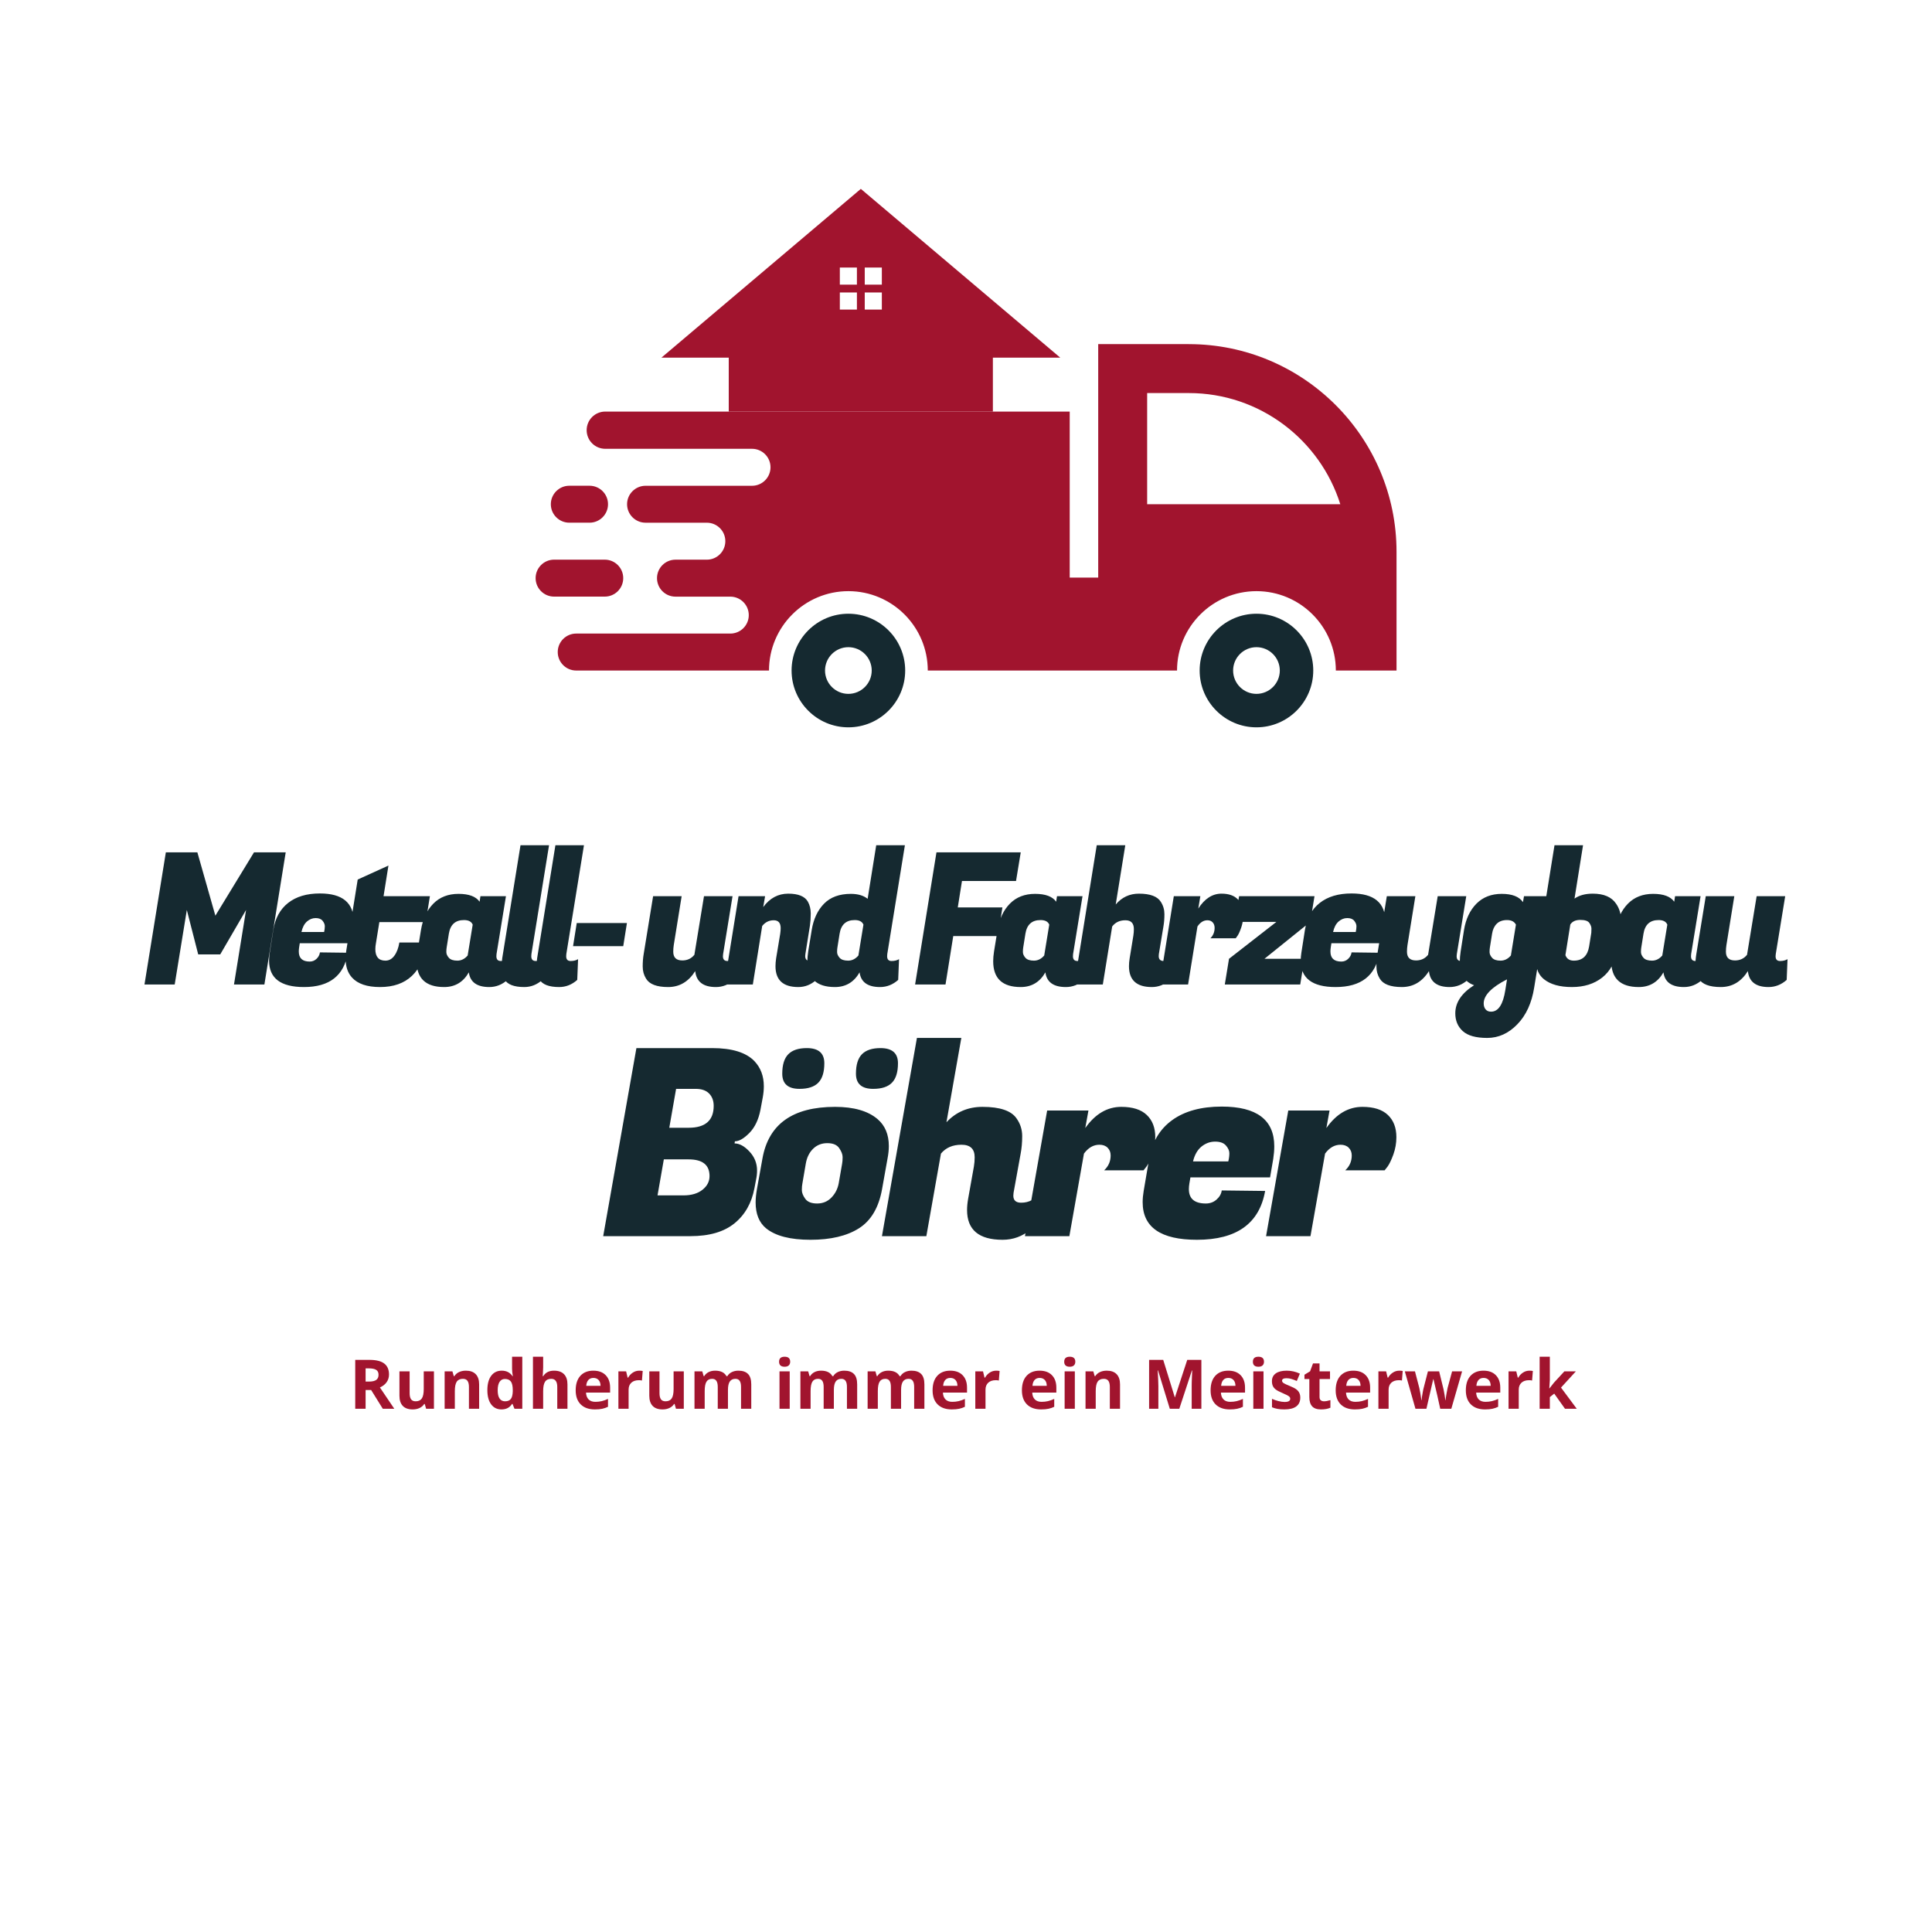 <svg xmlns="http://www.w3.org/2000/svg" width="512" height="512" viewBox="0 0 512 512" style="" data-bbox="38.287 50.056 435.425 323.456">
  <rect data-fl-background="" x="0" y="0" width="512" height="512" fill="#ffffff" />
  <g transform="matrix(0.134, 0, 0, 0.134, 141.944, 50.056)">
    <svg id="Layer_1" data-name="Layer 1" xmlns="http://www.w3.org/2000/svg" viewBox="0 0 1702.61 1064.88" width="1702.61" height="1064.88">
      <g>
        <path class="cls-1" d="m643.19 0L248.85 333.74h133.11v106.67h522.37v-106.67h133.2L643.19 0Zm-7.76 238.69h-33.78v-33.81h33.78v33.81Zm0-49.3h-33.78v-33.81h33.78v33.81Zm49.3 49.3h-33.81v-33.81h33.81v33.81Zm0-49.3h-33.81v-33.81h33.81v33.81Z" fill="rgba(161,20,46,1)" />
        <path class="cls-2" d="m1425.61 840.21c-61.94 0-112.35 50.38-112.35 112.32s50.41 112.35 112.35 112.35 112.32-50.41 112.32-112.35-50.38-112.32-112.32-112.32Zm0 158.49c-25.48 0-46.17-20.69-46.17-46.17s20.69-46.17 46.17-46.17 46.17 20.72 46.17 46.17-20.72 46.17-46.17 46.17Z" fill="#152930" />
        <path class="cls-2" d="m618.54 840.21c-61.94 0-112.32 50.38-112.32 112.32s50.38 112.35 112.32 112.35 112.35-50.41 112.35-112.35-50.41-112.32-112.35-112.32Zm0 158.49c-25.45 0-46.17-20.69-46.17-46.17s20.72-46.17 46.17-46.17 46.17 20.72 46.17 46.17-20.69 46.17-46.17 46.17Z" fill="#152930" />
      </g>
      <path class="cls-1" d="m173.28 769.81c0-20.18-16.36-36.54-36.54-36.54H36.54c-20.18 0-36.54 16.36-36.54 36.54s16.36 36.54 36.54 36.54h100.2c20.18 0 36.54-16.36 36.54-36.54Z" fill="rgba(161,20,46,1)" />
      <path class="cls-1" d="m66.63 587.09h40.02c20.17 0 36.54 16.37 36.54 36.54h0c0 20.17-16.37 36.54-36.54 36.54h-40.02c-20.17 0-36.54-16.37-36.54-36.54h0c0-20.17 16.37-36.54 36.54-36.54Z" fill="rgba(161,20,46,1)" />
      <path class="cls-1" d="m1291.9 307.02h-179.27v461.7h-56.35v-328.31H137.78c-20.4 0-36.84 16.47-36.84 36.78s16.44 36.84 36.84 36.84h290.19c20.18 0 36.56 16.38 36.56 36.56s-16.38 36.56-36.56 36.56h-210.53c-20.18 0-36.56 16.38-36.56 36.49s16.38 36.56 36.56 36.56h121.2c20.18 0 36.56 16.38 36.56 36.53s-16.38 36.56-36.56 36.56h-62c-20.18 0-36.56 16.38-36.56 36.56s16.38 36.56 36.56 36.56h108.46c20.08 0 36.46 16.38 36.46 36.56s-16.38 36.46-36.46 36.46H80.31c-20.18 0-36.56 16.38-36.56 36.56s16.38 36.56 36.56 36.56h381.25c0-86.59 70.4-156.99 156.99-156.99s157.02 70.4 157.02 156.99h492.96c0-86.59 70.5-156.99 157.08-156.99s156.99 70.4 156.99 156.99h120.02v-234.86c0-226.46-184.25-410.65-410.72-410.65Zm-82.47 316.63v-219.85h82.47c140.32 0 259.44 92.53 299.51 219.85h-381.98Z" fill="rgba(161,20,46,1)" />
    </svg>
  </g>
  <path text="Metall- und Fahrzeugbau" fill="#152930" space="preserve" text-anchor="end" offset="1" font-scale="contain" font-size="36" font-family="Fugaz One" transform="matrix(1.236, 0, 0, 1.351, 475.492, 260.903)" data-fl-textpath="" letter-spacing="-4" font-style="normal" font-weight="400" d="M-349.144-25.92L-342.384-25.92L-338.524-13.5L-330.244-25.92L-323.444-25.92L-328.014 0L-334.534 0L-331.944-14.62L-337.484-5.9L-342.204-5.9L-344.644-14.62L-347.244 0L-353.724 0L-349.144-25.92ZM-319.528 0.5L-319.528 0.5Q-327.008 0.5 -327.008-4.68L-327.008-4.68Q-327.008-5.4 -326.868-6.23L-326.868-6.23L-326.108-10.69Q-325.498-14.15 -322.928-16Q-320.348-17.86 -316.108-17.86L-316.108-17.86Q-308.868-17.86 -308.868-12.38L-308.868-12.38Q-308.868-11.59 -309.008-10.66L-309.008-10.66L-309.448-8.1L-320.428-8.1L-320.568-7.27Q-320.638-6.84 -320.638-6.48L-320.638-6.48Q-320.638-4.5 -318.298-4.5L-318.298-4.5Q-317.438-4.5 -316.828-5.04Q-316.208-5.58 -316.108-6.3L-316.108-6.3L-310.128-6.23Q-311.318 0.5 -319.528 0.5ZM-320.068-10.3L-315.208-10.3Q-315.058-10.91 -315.058-11.43Q-315.058-11.95 -315.528-12.49Q-315.998-13.03 -317.018-13.03Q-318.048-13.03 -318.898-12.35Q-319.738-11.66 -320.068-10.3L-320.068-10.3ZM-303.216 0.5L-303.216 0.5Q-307.396 0.5 -309.236-1.37L-309.236-1.37Q-310.596-2.74 -310.596-5.04L-310.596-5.04Q-310.596-5.8 -310.456-6.66L-310.456-6.66L-308.006-20.59L-301.416-23.33L-302.466-17.32L-292.526-17.32L-293.426-12.24L-303.366-12.24L-304.086-8.17Q-304.226-7.49 -304.226-6.95L-304.226-6.95Q-304.226-4.68 -302.066-4.68L-302.066-4.68Q-300.916-4.68 -300.146-5.65Q-299.366-6.62 -299.076-8.24L-299.076-8.24L-293.106-8.24Q-294.616 0.5 -303.216 0.5ZM-278.272-5.54L-278.272-5.54Q-278.272-4.61 -277.322-4.61Q-276.372-4.61 -275.722-4.97L-275.722-4.97L-275.902-0.9Q-277.632 0.5 -279.792 0.5L-279.792 0.5Q-283.752 0.5 -284.182-2.38L-284.182-2.38Q-285.982 0.5 -289.472 0.5L-289.472 0.5Q-295.372 0.5 -295.372-4.57L-295.372-4.57Q-295.372-5.44 -295.192-6.48L-295.192-6.48L-294.442-10.69Q-293.862-13.93 -291.792-15.86Q-289.722-17.78 -286.392-17.78Q-283.062-17.78 -281.872-16.24L-281.872-16.24L-281.692-17.32L-276.222-17.32L-278.242-5.98Q-278.272-5.76 -278.272-5.54ZM-288.462-9.97L-288.932-7.27Q-289.002-6.95 -289.002-6.37Q-289.002-5.8 -288.462-5.24Q-287.922-4.68 -286.642-4.68Q-285.372-4.68 -284.432-5.69L-284.432-5.69L-283.352-11.74Q-283.752-12.64 -285.222-12.64L-285.222-12.64Q-287.992-12.64 -288.462-9.97L-288.462-9.97ZM-270.79-5.54L-270.79-5.54Q-270.79-4.61 -269.84-4.61Q-268.88-4.61 -268.24-4.97L-268.24-4.97L-268.42-0.9Q-270.14 0.5 -272.3 0.5L-272.3 0.5Q-275.58 0.5 -276.55-1.01L-276.55-1.01Q-277.16-1.98 -277.16-3.13Q-277.16-4.28 -277.02-5.15L-277.02-5.15L-273.1-27.32L-266.98-27.32L-270.76-5.98Q-270.79-5.76 -270.79-5.54ZM-263.306-5.54L-263.306-5.54Q-263.306-4.61 -262.356-4.61Q-261.396-4.61 -260.756-4.97L-260.756-4.97L-260.936-0.9Q-262.656 0.5 -264.816 0.5L-264.816 0.5Q-268.096 0.5 -269.066-1.01L-269.066-1.01Q-269.676-1.98 -269.676-3.13Q-269.676-4.28 -269.536-5.15L-269.536-5.15L-265.616-27.32L-259.496-27.32L-263.276-5.98Q-263.306-5.76 -263.306-5.54ZM-250.282-12.06L-251.072-7.52L-261.832-7.52L-261.042-12.06L-250.282-12.06ZM-229.7-5.54L-229.7-5.54Q-229.7-4.61 -228.74-4.61Q-227.79-4.61 -227.14-4.97L-227.14-4.97L-227.32-0.9Q-229.05 0.5 -231.21 0.5L-231.21 0.5Q-235.28 0.5 -235.64-2.63L-235.64-2.63Q-237.8 0.5 -241.45 0.5Q-245.1 0.5 -246.18-1.15L-246.18-1.15Q-246.9-2.2 -246.9-3.53Q-246.9-4.86 -246.69-5.98L-246.69-5.98L-244.67-17.32L-238.55-17.32L-240.24-7.74Q-240.35-7.09 -240.35-6.44L-240.35-6.44Q-240.35-4.72 -238.41-4.72L-238.41-4.72Q-236.79-4.72 -235.82-5.83L-235.82-5.83L-233.76-17.32L-227.64-17.32L-229.66-5.98Q-229.7-5.76 -229.7-5.54ZM-217.32-11.05L-217.32-11.05Q-217.32-12.6 -218.81-12.6Q-220.3-12.6 -221.28-11.48L-221.28-11.48L-223.29 0L-229.41 0L-226.35-17.32L-220.66-17.32L-221.06-15.19Q-218.94-17.82 -215.7-17.82Q-212.46-17.82 -211.48-16.24L-211.48-16.24Q-210.87-15.23 -210.87-13.93Q-210.87-12.64 -211.05-11.52L-211.05-11.52L-212.02-5.98Q-212.06-5.76 -212.06-5.58L-212.06-5.58Q-212.06-4.61 -210.98-4.61L-210.98-4.61Q-210.15-4.61 -209.5-4.97L-209.5-4.97L-209.68-0.9Q-211.38 0.5 -213.54 0.5L-213.54 0.5Q-218.43 0.5 -218.43-3.6L-218.43-3.6Q-218.43-4.32 -218.29-5.15L-218.29-5.15L-217.42-9.94Q-217.32-10.58 -217.32-11.05ZM-194.492-5.54L-194.492-5.54Q-194.492-4.61 -193.542-4.61Q-192.592-4.61 -191.942-4.97L-191.942-4.97L-192.122-0.9Q-193.852 0.5 -196.012 0.5L-196.012 0.5Q-199.972 0.5 -200.402-2.38L-200.402-2.38Q-202.202 0.5 -205.692 0.5L-205.692 0.5Q-211.592 0.5 -211.592-4.57L-211.592-4.57Q-211.592-5.44 -211.412-6.48L-211.412-6.48L-210.662-10.69Q-210.082-13.93 -208.012-15.86Q-205.942-17.78 -202.272-17.78L-202.272-17.78Q-200.002-17.78 -198.672-16.81L-198.672-16.81L-196.832-27.32L-190.682-27.32L-194.462-5.98Q-194.492-5.76 -194.492-5.54ZM-204.682-9.97L-205.152-7.27Q-205.222-6.95 -205.222-6.37Q-205.222-5.8 -204.682-5.24Q-204.142-4.68 -202.862-4.68Q-201.592-4.68 -200.652-5.69L-200.652-5.69L-199.572-11.74Q-199.972-12.64 -201.442-12.64L-201.442-12.64Q-204.212-12.64 -204.682-9.97L-204.682-9.97ZM-169.776-15.12L-170.746-9.5L-180.316-9.5L-181.976 0L-188.496 0L-183.916-25.92L-165.846-25.92L-166.856-20.3L-178.446-20.3L-179.346-15.12L-169.776-15.12ZM-154.652-5.54L-154.652-5.54Q-154.652-4.61 -153.702-4.61Q-152.752-4.61 -152.102-4.97L-152.102-4.97L-152.282-0.9Q-154.012 0.5 -156.172 0.5L-156.172 0.5Q-160.132 0.5 -160.562-2.38L-160.562-2.38Q-162.362 0.5 -165.852 0.5L-165.852 0.5Q-171.752 0.5 -171.752-4.57L-171.752-4.57Q-171.752-5.44 -171.572-6.48L-171.572-6.48L-170.822-10.69Q-170.242-13.93 -168.172-15.86Q-166.102-17.78 -162.772-17.78Q-159.442-17.78 -158.252-16.24L-158.252-16.24L-158.072-17.32L-152.602-17.32L-154.622-5.98Q-154.652-5.76 -154.652-5.54ZM-164.842-9.97L-165.312-7.27Q-165.382-6.95 -165.382-6.37Q-165.382-5.8 -164.842-5.24Q-164.302-4.68 -163.022-4.68Q-161.752-4.68 -160.812-5.69L-160.812-5.69L-159.732-11.74Q-160.132-12.64 -161.602-12.64L-161.602-12.64Q-164.372-12.64 -164.842-9.97L-164.842-9.97ZM-135.18-4.61L-135.18-4.61Q-134.36-4.61 -133.71-4.97L-133.71-4.97L-133.89-0.9Q-135.58 0.5 -137.74 0.5L-137.74 0.5Q-142.64 0.5 -142.64-3.6L-142.64-3.6Q-142.64-4.32 -142.49-5.15L-142.49-5.15L-141.7-9.58Q-141.59-10.22 -141.59-10.87L-141.59-10.87Q-141.59-12.6 -143.41-12.6Q-145.23-12.6 -146.24-11.38L-146.24-11.38L-148.25 0L-154.37 0L-149.55-27.32L-143.43-27.32L-145.48-15.7Q-143.5-17.82 -140.51-17.82L-140.51-17.82Q-136.88-17.82 -135.8-16.2L-135.8-16.2Q-135.04-15.12 -135.04-13.79Q-135.04-12.46 -135.26-11.34L-135.26-11.34L-136.23-5.98Q-136.26-5.76 -136.26-5.58L-136.26-5.58Q-136.26-4.61 -135.18-4.61ZM-118.126-13.64L-118.126-13.64Q-118.126-12.42 -118.536-11.27Q-118.956-10.12 -119.346-9.58L-119.346-9.58L-119.746-9.07L-125.176-9.07Q-124.276-9.9 -124.276-11.12L-124.276-11.12Q-124.276-11.77 -124.696-12.19Q-125.106-12.6 -125.826-12.6L-125.826-12.6Q-127.056-12.6 -127.956-11.38L-127.956-11.38L-129.966 0L-136.086 0L-133.026-17.32L-127.336-17.32L-127.776-14.9Q-125.716-17.82 -122.806-17.82L-122.806-17.82Q-120.466-17.82 -119.296-16.7Q-118.126-15.59 -118.126-13.64ZM-105.022-5.04L-105.922 0L-122.092 0L-121.192-5.04L-111.032-12.28L-119.932-12.28L-119.032-17.32L-102.862-17.32L-103.762-12.28L-113.592-5.04L-105.022-5.04ZM-98.336 0.5L-98.336 0.5Q-105.816 0.5 -105.816-4.68L-105.816-4.68Q-105.816-5.4 -105.676-6.23L-105.676-6.23L-104.916-10.69Q-104.306-14.15 -101.736-16Q-99.156-17.86 -94.916-17.86L-94.916-17.86Q-87.676-17.86 -87.676-12.38L-87.676-12.38Q-87.676-11.59 -87.816-10.66L-87.816-10.66L-88.256-8.1L-99.236-8.1L-99.376-7.27Q-99.446-6.84 -99.446-6.48L-99.446-6.48Q-99.446-4.5 -97.106-4.5L-97.106-4.5Q-96.246-4.5 -95.636-5.04Q-95.016-5.58 -94.916-6.3L-94.916-6.3L-88.936-6.23Q-90.126 0.5 -98.336 0.5ZM-98.876-10.3L-94.016-10.3Q-93.866-10.91 -93.866-11.43Q-93.866-11.95 -94.336-12.49Q-94.806-13.03 -95.826-13.03Q-96.856-13.03 -97.706-12.35Q-98.546-11.66 -98.876-10.3L-98.876-10.3ZM-72.384-5.54L-72.384-5.54Q-72.384-4.61 -71.424-4.61Q-70.474-4.61 -69.824-4.97L-69.824-4.97L-70.004-0.9Q-71.734 0.5 -73.894 0.5L-73.894 0.5Q-77.964 0.5 -78.324-2.63L-78.324-2.63Q-80.484 0.5 -84.134 0.5Q-87.784 0.5 -88.864-1.15L-88.864-1.15Q-89.584-2.2 -89.584-3.53Q-89.584-4.86 -89.374-5.98L-89.374-5.98L-87.354-17.32L-81.234-17.32L-82.924-7.74Q-83.034-7.09 -83.034-6.44L-83.034-6.44Q-83.034-4.72 -81.094-4.72L-81.094-4.72Q-79.474-4.72 -78.504-5.83L-78.504-5.83L-76.444-17.32L-70.324-17.32L-72.344-5.98Q-72.384-5.76 -72.384-5.54ZM-55.754 0.58Q-56.544 5.15 -59.374 7.81Q-62.194 10.48 -65.834 10.48Q-69.464 10.48 -71.074 9.14Q-72.674 7.81-72.674 5.65L-72.674 5.65Q-72.674 2.48 -68.644 0.14L-68.644 0.14Q-71.704-0.83 -71.704-4.5L-71.704-4.5Q-71.704-5.4 -71.524-6.48L-71.524-6.48L-70.804-10.69Q-70.224-13.93 -68.134-15.86Q-66.044-17.78 -62.714-17.78Q-59.384-17.78 -58.164-16.16L-58.164-16.16L-57.944-17.32L-52.584-17.32L-55.754 0.58ZM-64.784-9.97L-65.254-7.27Q-65.324-6.95 -65.324-6.37Q-65.324-5.8 -64.784-5.24Q-64.244-4.68 -62.974-4.68Q-61.694-4.68 -60.754-5.69L-60.754-5.69L-59.674-11.74Q-60.184-12.64 -61.584-12.64Q-62.984-12.64 -63.784-11.92Q-64.574-11.2 -64.784-9.97L-64.784-9.97ZM-65.004 5.33L-65.004 5.33Q-62.664 5.33 -61.944 1.08L-61.944 1.08L-61.584-1.01Q-66.584 1.33 -66.584 3.71L-66.584 3.71Q-66.584 4.43 -66.174 4.88Q-65.764 5.33 -65.004 5.33ZM-43.192-17.82L-43.192-17.82Q-39.632-17.82 -38.192-15.84L-38.192-15.84Q-37.112-14.44 -37.112-12.42L-37.112-12.42Q-37.112-11.59 -37.292-10.69L-37.292-10.69L-38.012-6.66Q-38.622-3.2 -41.192-1.35Q-43.772 0.5 -47.672 0.5Q-51.582 0.5 -53.672-1.04L-53.672-1.04Q-55.322-2.27 -55.322-4.46L-55.322-4.46Q-55.322-5.04 -55.212-5.65L-55.212-5.65L-51.402-27.32L-45.282-27.32L-47.112-16.85Q-45.602-17.82 -43.192-17.82ZM-43.982-7.45L-43.512-10.15Q-43.482-10.44 -43.482-10.96Q-43.482-11.48 -43.932-12.08Q-44.382-12.67 -45.872-12.67Q-47.372-12.67 -48.012-11.77L-48.012-11.77L-49.062-5.76Q-48.632-4.68 -47.262-4.68L-47.262-4.68Q-44.492-4.68 -43.982-7.45L-43.982-7.45ZM-22.132-5.54L-22.132-5.54Q-22.132-4.61 -21.182-4.61Q-20.232-4.61 -19.582-4.97L-19.582-4.97L-19.762-0.9Q-21.492 0.5 -23.652 0.5L-23.652 0.5Q-27.612 0.5 -28.042-2.38L-28.042-2.38Q-29.842 0.5 -33.332 0.5L-33.332 0.5Q-39.232 0.5 -39.232-4.57L-39.232-4.57Q-39.232-5.44 -39.052-6.48L-39.052-6.48L-38.302-10.69Q-37.722-13.93 -35.652-15.86Q-33.582-17.78 -30.252-17.78Q-26.922-17.78 -25.732-16.24L-25.732-16.24L-25.552-17.32L-20.082-17.32L-22.102-5.98Q-22.132-5.76 -22.132-5.54ZM-32.322-9.97L-32.792-7.27Q-32.862-6.95 -32.862-6.37Q-32.862-5.8 -32.322-5.24Q-31.782-4.68 -30.502-4.68Q-29.232-4.68 -28.292-5.69L-28.292-5.69L-27.212-11.74Q-27.612-12.64 -29.082-12.64L-29.082-12.64Q-31.852-12.64 -32.322-9.97L-32.322-9.97ZM-4-5.54L-4-5.54Q-4-4.61 -3.04-4.61Q-2.09-4.61 -1.44-4.97L-1.44-4.97L-1.62-0.9Q-3.35 0.5 -5.51 0.5L-5.51 0.5Q-9.58 0.5 -9.94-2.63L-9.94-2.63Q-12.1 0.5 -15.75 0.5Q-19.4 0.5 -20.48-1.15L-20.48-1.15Q-21.2-2.2 -21.2-3.53Q-21.2-4.86 -20.99-5.98L-20.99-5.98L-18.97-17.32L-12.85-17.32L-14.54-7.74Q-14.65-7.09 -14.65-6.44L-14.65-6.44Q-14.65-4.72 -12.71-4.72L-12.71-4.72Q-11.09-4.72 -10.12-5.83L-10.12-5.83L-8.06-17.32L-1.94-17.32L-3.96-5.98Q-4-5.76 -4-5.54Z" />
  <path text="Böhrer" fill="#152930" space="preserve" text-anchor="start" offset="0" font-scale="contain" font-size="56" font-family="Fugaz One" transform="matrix(1.236, 0, 0, 1.236, 158.544, 327.592)" data-fl-textpath="" font-weight="400" font-style="normal" letter-spacing="-4" d="M 8.18-40.32L 24.42-40.32Q 30.8-40.32  33.49-37.52L 33.49-37.52Q 35.5-35.39  35.5-32.14L 35.5-32.14Q 35.5-31.02  35.28-29.79L 35.28-29.79L 34.78-27.1Q 34.16-23.91  32.4-22.12Q 30.63-20.33  29.29-20.33L 29.29-20.33L 29.23-19.88Q 30.8-19.88  32.42-18.14Q 34.05-16.41  34.05-14.06L 34.05-14.06Q 34.05-13.1  33.82-12.04L 33.82-12.04L 33.49-10.3Q 32.59-5.49  29.2-2.74Q 25.82 0  19.77 0L 19.77 0L 1.06 0L 8.18-40.32ZM 19.38-16.46L 19.38-16.46L 14.06-16.46L 12.71-8.74L 18.03-8.74Q 18.14-8.74  18.26-8.74L 18.26-8.74Q 20.83-8.74  22.34-9.94Q 23.86-11.14  23.86-12.88L 23.86-12.88Q 23.86-16.46  19.38-16.46ZM 20.89-31.58L 20.89-31.58L 16.69-31.58L 15.23-23.24L 19.38-23.24Q 24.75-23.24  24.75-27.94L 24.75-27.94Q 24.75-29.57  23.77-30.58Q 22.79-31.58  20.89-31.58ZM 50.772-27.72L 50.772-27.72Q 56.812-27.72  59.892-25.09L 59.892-25.09Q 62.302-23.02  62.302-19.32L 62.302-19.32Q 62.302-18.09  62.022-16.63L 62.022-16.63L 60.852-10.08Q 59.782-4.14  55.892-1.68Q 52.002 0.78  45.502 0.78Q 39.012 0.78  35.982-1.68L 35.982-1.68Q 33.742-3.53  33.742-7.22L 33.742-7.22Q 33.742-8.51  34.022-10.08L 34.022-10.08L 35.202-16.63Q 37.162-27.72  50.772-27.72ZM 51.552-11.31L 52.282-15.51Q 52.392-16.07  52.392-16.94Q 52.392-17.81  51.662-18.87Q 50.932-19.94  49.112-19.94Q 47.292-19.94  46.062-18.73Q 44.832-17.53  44.492-15.51L 44.492-15.51L 43.772-11.31Q 43.652-10.75  43.652-9.88Q 43.652-9.02  44.382-8.01Q 45.112-7  46.932-7Q 48.752-7  49.982-8.26Q 51.212-9.52  51.552-11.31L 51.552-11.31ZM 39.452-34.83L 39.452-34.83Q 39.452-37.69  40.742-39Q 42.032-40.32  44.722-40.32L 44.722-40.32Q 48.472-40.32  48.472-37.07L 48.472-37.07Q 48.472-34.22  47.182-32.9Q 45.892-31.58  43.152-31.58L 43.152-31.58Q 39.452-31.58  39.452-34.83ZM 55.252-34.83L 55.252-34.83Q 55.252-37.69  56.532-39Q 57.822-40.32  60.512-40.32L 60.512-40.32Q 64.262-40.32  64.262-37.07L 64.262-37.07Q 64.262-34.22  62.972-32.9Q 61.692-31.58  58.942-31.58L 58.942-31.58Q 55.252-31.58  55.252-34.83ZM 90.676-7.17L 90.676-7.17Q 91.956-7.17  92.966-7.73L 92.966-7.73L 92.686-1.4Q 90.056 0.78  86.696 0.78L 86.696 0.78Q 79.076 0.78  79.076-5.6L 79.076-5.6Q 79.076-6.72  79.306-8.01L 79.306-8.01L 80.536-14.9Q 80.706-15.9  80.706-16.91L 80.706-16.91Q 80.706-19.6  77.876-19.6Q 75.046-19.6  73.476-17.7L 73.476-17.7L 70.346 0L 60.826 0L 68.326-42.5L 77.846-42.5L 74.656-24.42Q 77.736-27.72  82.386-27.72L 82.386-27.72Q 88.036-27.72  89.716-25.2L 89.716-25.2Q 90.896-23.52  90.896-21.45Q 90.896-19.38  90.556-17.64L 90.556-17.64L 89.046-9.3Q 88.996-8.96  88.996-8.68L 88.996-8.68Q 88.996-7.17  90.676-7.17ZM 119.43-21.22L 119.43-21.22Q 119.43-19.32  118.79-17.53Q 118.14-15.74  117.53-14.9L 117.53-14.9L 116.91-14.11L 108.46-14.11Q 109.86-15.4  109.86-17.3L 109.86-17.3Q 109.86-18.31  109.21-18.96Q 108.57-19.6  107.45-19.6L 107.45-19.6Q 105.54-19.6  104.14-17.7L 104.14-17.7L 101.01 0L 91.49 0L 96.25-26.94L 105.1-26.94L 104.42-23.18Q 107.62-27.72  112.15-27.72L 112.15-27.72Q 115.79-27.72  117.61-25.98Q 119.43-24.25  119.43-21.22ZM 128.364 0.78L 128.364 0.78Q 116.724 0.78  116.724-7.28L 116.724-7.28Q 116.724-8.4  116.944-9.69L 116.944-9.69L 118.124-16.63Q 119.074-22.01  123.074-24.89Q 127.084-27.78  133.684-27.78L 133.684-27.78Q 144.944-27.78  144.944-19.26L 144.944-19.26Q 144.944-18.03  144.724-16.58L 144.724-16.58L 144.044-12.6L 126.964-12.6L 126.744-11.31Q 126.634-10.64  126.634-10.08L 126.634-10.08Q 126.634-7  130.274-7L 130.274-7Q 131.614-7  132.564-7.84Q 133.524-8.68  133.684-9.8L 133.684-9.8L 142.984-9.69Q 141.134 0.78  128.364 0.78ZM 127.524-16.02L 135.084-16.02Q 135.314-16.97  135.314-17.78Q 135.314-18.59  134.584-19.43Q 133.854-20.27  132.264-20.27Q 130.664-20.27  129.344-19.21Q 128.034-18.14  127.524-16.02L 127.524-16.02ZM 171.126-21.22L 171.126-21.22Q 171.126-19.32  170.486-17.53Q 169.836-15.74  169.226-14.9L 169.226-14.9L 168.606-14.11L 160.156-14.11Q 161.556-15.4  161.556-17.3L 161.556-17.3Q 161.556-18.31  160.906-18.96Q 160.266-19.6  159.146-19.6L 159.146-19.6Q 157.236-19.6  155.836-17.7L 155.836-17.7L 152.706 0L 143.186 0L 147.946-26.94L 156.796-26.94L 156.116-23.18Q 159.316-27.72  163.846-27.72L 163.846-27.72Q 167.486-27.72  169.306-25.98Q 171.126-24.25  171.126-21.22Z" />
  <path text="Rundherum immer ein Meisterwerk" fill="#a1142e" space="preserve" text-anchor="middle" offset="0.5" font-scale="contain" font-size="48" font-family="Open Sans" transform="matrix(0.378, 0, 0, 0.378, 255.184, 373.334)" data-fl-textpath="" font-weight="700" font-style="normal" d="M-418.768-28.31L-418.768-19.05L-416.428-19.05Q-412.978-19.05 -411.338-20.2Q-409.698-21.35 -409.698-23.81L-409.698-23.81Q-409.698-26.25 -411.378-27.28Q-413.048-28.31 -416.568-28.31L-416.568-28.31L-418.768-28.31ZM-414.898-13.15L-418.768-13.15L-418.768 0L-426.038 0L-426.038-34.27L-416.048-34.27Q-409.068-34.27 -405.718-31.72Q-402.368-29.18 -402.368-24L-402.368-24Q-402.368-20.98 -404.028-18.62Q-405.688-16.27 -408.738-14.93L-408.738-14.93Q-401.008-3.38 -398.658 0L-398.658 0L-406.718 0L-414.898-13.15ZM-370.86 0L-376.35 0L-377.31-3.35L-377.68-3.35Q-378.83-1.52 -380.94-0.53Q-383.05 0.47 -385.75 0.47L-385.75 0.47Q-390.36 0.47 -392.71-2Q-395.05-4.48 -395.05-9.12L-395.05-9.12L-395.05-26.2L-387.9-26.2L-387.9-10.9Q-387.9-8.06 -386.89-6.64Q-385.89-5.23 -383.68-5.23L-383.68-5.23Q-380.68-5.23 -379.35-7.23Q-378.01-9.23 -378.01-13.88L-378.01-13.88L-378.01-26.2L-370.86-26.2L-370.86 0ZM-339.173-17.09L-339.173 0L-346.323 0L-346.323-15.3Q-346.323-18.14 -347.333-19.56Q-348.343-20.98 -350.543-20.98L-350.543-20.98Q-353.543-20.98 -354.883-18.97Q-356.213-16.97 -356.213-12.33L-356.213-12.33L-356.213 0L-363.363 0L-363.363-26.2L-357.903-26.2L-356.943-22.85L-356.543-22.85Q-355.343-24.75 -353.253-25.72Q-351.153-26.7 -348.483-26.7L-348.483-26.7Q-343.913-26.7 -341.543-24.22Q-339.173-21.75 -339.173-17.09L-339.173-17.09ZM-323.516 0.47L-323.516 0.47Q-328.136 0.47 -330.776-3.12Q-333.406-6.7 -333.406-13.05L-333.406-13.05Q-333.406-19.5 -330.726-23.1Q-328.046-26.7 -323.336-26.7L-323.336-26.7Q-318.386-26.7 -315.786-22.85L-315.786-22.85L-315.546-22.85Q-316.086-25.78 -316.086-28.08L-316.086-28.08L-316.086-36.47L-308.916-36.47L-308.916 0L-314.406 0L-315.786-3.4L-316.086-3.4Q-318.526 0.47 -323.516 0.47ZM-321.016-5.23L-321.016-5.23Q-318.266-5.23 -316.996-6.82Q-315.716-8.41 -315.596-12.23L-315.596-12.23L-315.596-13.01Q-315.596-17.23 -316.896-19.05Q-318.196-20.88 -321.126-20.88L-321.126-20.88Q-323.516-20.88 -324.846-18.86Q-326.166-16.83 -326.166-12.96L-326.166-12.96Q-326.166-9.09 -324.836-7.16Q-323.496-5.23 -321.016-5.23ZM-277.251-17.09L-277.251 0L-284.401 0L-284.401-15.3Q-284.401-20.98 -288.621-20.98L-288.621-20.98Q-291.621-20.98 -292.961-18.94Q-294.291-16.9 -294.291-12.33L-294.291-12.33L-294.291 0L-301.441 0L-301.441-36.47L-294.291-36.47L-294.291-29.04Q-294.291-28.17 -294.461-24.96L-294.461-24.96L-294.621-22.85L-294.241-22.85Q-291.851-26.7 -286.651-26.7L-286.651-26.7Q-282.031-26.7 -279.641-24.21Q-277.251-21.73 -277.251-17.09L-277.251-17.09ZM-259.045-21.61L-259.045-21.61Q-261.315-21.61 -262.605-20.17Q-263.895-18.73 -264.085-16.08L-264.085-16.08L-254.055-16.08Q-254.095-18.73 -255.435-20.17Q-256.765-21.61 -259.045-21.61ZM-258.035 0.47L-258.035 0.47Q-264.365 0.47 -267.925-3.02Q-271.485-6.52 -271.485-12.91L-271.485-12.91Q-271.485-19.5 -268.195-23.1Q-264.905-26.7 -259.095-26.7L-259.095-26.7Q-253.535-26.7 -250.445-23.53Q-247.345-20.37 -247.345-14.79L-247.345-14.79L-247.345-11.32L-264.245-11.32Q-264.125-8.27 -262.445-6.56Q-260.755-4.85 -257.705-4.85L-257.705-4.85Q-255.345-4.85 -253.235-5.34Q-251.125-5.84 -248.825-6.91L-248.825-6.91L-248.825-1.38Q-250.695-0.45 -252.835 0.01Q-254.965 0.47 -258.035 0.47ZM-226.905-26.7L-226.905-26.7Q-225.455-26.7 -224.495-26.48L-224.495-26.48L-225.035-19.78Q-225.905-20.02 -227.145-20.02L-227.145-20.02Q-230.565-20.02 -232.475-18.26Q-234.385-16.5 -234.385-13.34L-234.385-13.34L-234.385 0L-241.535 0L-241.535-26.2L-236.125-26.2L-235.065-21.8L-234.715-21.8Q-233.495-24 -231.425-25.35Q-229.345-26.7 -226.905-26.7ZM-195.688 0L-201.178 0L-202.138-3.35L-202.508-3.35Q-203.658-1.52 -205.768-0.53Q-207.878 0.47 -210.578 0.47L-210.578 0.47Q-215.188 0.47 -217.538-2Q-219.878-4.48 -219.878-9.12L-219.878-9.12L-219.878-26.2L-212.728-26.2L-212.728-10.9Q-212.728-8.06 -211.718-6.64Q-210.718-5.23 -208.508-5.23L-208.508-5.23Q-205.508-5.23 -204.178-7.23Q-202.838-9.23 -202.838-13.88L-202.838-13.88L-202.838-26.2L-195.688-26.2L-195.688 0ZM-164.731-13.15L-164.731 0L-171.881 0L-171.881-15.3Q-171.881-18.14 -172.831-19.56Q-173.781-20.98 -175.811-20.98L-175.811-20.98Q-178.561-20.98 -179.801-18.96Q-181.041-16.95 -181.041-12.33L-181.041-12.33L-181.041 0L-188.191 0L-188.191-26.2L-182.731-26.2L-181.771-22.85L-181.371-22.85Q-180.311-24.66 -178.321-25.68Q-176.331-26.7 -173.751-26.7L-173.751-26.7Q-167.871-26.7 -165.781-22.85L-165.781-22.85L-165.151-22.85Q-164.101-24.68 -162.051-25.69Q-159.991-26.7 -157.421-26.7L-157.421-26.7Q-152.961-26.7 -150.681-24.41Q-148.391-22.13 -148.391-17.09L-148.391-17.09L-148.391 0L-155.561 0L-155.561-15.3Q-155.561-18.14 -156.511-19.56Q-157.461-20.98 -159.501-20.98L-159.501-20.98Q-162.131-20.98 -163.431-19.1Q-164.731-17.23 -164.731-13.15L-164.731-13.15ZM-128.89-32.98L-128.89-32.98Q-128.89-36.47 -125-36.47L-125-36.47Q-121.11-36.47 -121.11-32.98L-121.11-32.98Q-121.11-31.31 -122.09-30.39Q-123.06-29.46 -125-29.46L-125-29.46Q-128.89-29.46 -128.89-32.98ZM-121.44-26.2L-121.44 0L-128.59 0L-128.59-26.2L-121.44-26.2ZM-90.481-13.15L-90.481 0L-97.631 0L-97.631-15.3Q-97.631-18.14 -98.581-19.56Q-99.531-20.98 -101.561-20.98L-101.561-20.98Q-104.311-20.98 -105.551-18.96Q-106.791-16.95 -106.791-12.33L-106.791-12.33L-106.791 0L-113.941 0L-113.941-26.2L-108.481-26.2L-107.521-22.85L-107.121-22.85Q-106.061-24.66 -104.071-25.68Q-102.081-26.7 -99.501-26.7L-99.501-26.7Q-93.621-26.7 -91.531-22.85L-91.531-22.85L-90.901-22.85Q-89.851-24.68 -87.801-25.69Q-85.741-26.7 -83.171-26.7L-83.171-26.7Q-78.711-26.7 -76.431-24.41Q-74.141-22.13 -74.141-17.09L-74.141-17.09L-74.141 0L-81.311 0L-81.311-15.3Q-81.311-18.14 -82.261-19.56Q-83.211-20.98 -85.251-20.98L-85.251-20.98Q-87.881-20.98 -89.181-19.1Q-90.481-17.23 -90.481-13.15L-90.481-13.15ZM-43.349-13.15L-43.349 0L-50.499 0L-50.499-15.3Q-50.499-18.14 -51.449-19.56Q-52.399-20.98 -54.429-20.98L-54.429-20.98Q-57.179-20.98 -58.419-18.96Q-59.659-16.95 -59.659-12.33L-59.659-12.33L-59.659 0L-66.809 0L-66.809-26.2L-61.349-26.2L-60.389-22.85L-59.989-22.85Q-58.929-24.66 -56.939-25.68Q-54.949-26.7 -52.369-26.7L-52.369-26.7Q-46.489-26.7 -44.399-22.85L-44.399-22.85L-43.769-22.85Q-42.719-24.68 -40.669-25.69Q-38.609-26.7 -36.039-26.7L-36.039-26.7Q-31.579-26.7 -29.299-24.41Q-27.009-22.13 -27.009-17.09L-27.009-17.09L-27.009 0L-34.179 0L-34.179-15.3Q-34.179-18.14 -35.129-19.56Q-36.079-20.98 -38.119-20.98L-38.119-20.98Q-40.749-20.98 -42.049-19.1Q-43.349-17.23 -43.349-13.15L-43.349-13.15ZM-8.826-21.61L-8.826-21.61Q-11.096-21.61 -12.386-20.17Q-13.676-18.73 -13.866-16.08L-13.866-16.08L-3.836-16.08Q-3.876-18.73 -5.216-20.17Q-6.546-21.61 -8.826-21.61ZM-7.816 0.47L-7.816 0.47Q-14.146 0.47 -17.706-3.02Q-21.266-6.52 -21.266-12.91L-21.266-12.91Q-21.266-19.5 -17.976-23.1Q-14.686-26.7 -8.876-26.7L-8.876-26.7Q-3.316-26.7 -0.226-23.53Q 2.874-20.37  2.874-14.79L 2.874-14.79L 2.874-11.32L-14.026-11.32Q-13.906-8.27 -12.226-6.56Q-10.536-4.85 -7.486-4.85L-7.486-4.85Q-5.126-4.85 -3.016-5.34Q-0.906-5.84  1.394-6.91L 1.394-6.91L 1.394-1.38Q-0.476-0.45 -2.616 0.01Q-4.746 0.47 -7.816 0.47ZM 23.314-26.7L 23.314-26.7Q 24.764-26.7  25.724-26.48L 25.724-26.48L 25.184-19.78Q 24.314-20.02  23.074-20.02L 23.074-20.02Q 19.654-20.02  17.744-18.26Q 15.834-16.5  15.834-13.34L 15.834-13.34L 15.834 0L 8.684 0L 8.684-26.2L 14.094-26.2L 15.154-21.8L 15.504-21.8Q 16.724-24  18.794-25.35Q 20.874-26.7  23.314-26.7ZM 53.799-21.61L 53.799-21.61Q 51.529-21.61  50.239-20.17Q 48.949-18.73  48.759-16.08L 48.759-16.08L 58.789-16.08Q 58.749-18.73  57.409-20.17Q 56.079-21.61  53.799-21.61ZM 54.809 0.47L 54.809 0.47Q 48.479 0.47  44.919-3.02Q 41.359-6.52  41.359-12.91L 41.359-12.91Q 41.359-19.5  44.649-23.1Q 47.939-26.7  53.749-26.7L 53.749-26.7Q 59.309-26.7  62.399-23.53Q 65.499-20.37  65.499-14.79L 65.499-14.79L 65.499-11.32L 48.599-11.32Q 48.719-8.27  50.399-6.56Q 52.089-4.85  55.139-4.85L 55.139-4.85Q 57.499-4.85  59.609-5.34Q 61.719-5.84  64.019-6.91L 64.019-6.91L 64.019-1.38Q 62.149-0.45  60.009 0.01Q 57.879 0.47  54.809 0.47ZM 71.009-32.98L 71.009-32.98Q 71.009-36.47  74.899-36.47L 74.899-36.47Q 78.789-36.47  78.789-32.98L 78.789-32.98Q 78.789-31.31  77.809-30.39Q 76.839-29.46  74.899-29.46L 74.899-29.46Q 71.009-29.46  71.009-32.98ZM 78.459-26.2L 78.459 0L 71.309 0L 71.309-26.2L 78.459-26.2ZM 110.147-17.09L 110.147 0L 102.997 0L 102.997-15.3Q 102.997-18.14  101.987-19.56Q 100.977-20.98  98.777-20.98L 98.777-20.98Q 95.777-20.98  94.437-18.97Q 93.107-16.97  93.107-12.33L 93.107-12.33L 93.107 0L 85.957 0L 85.957-26.2L 91.417-26.2L 92.377-22.85L 92.777-22.85Q 93.977-24.75  96.067-25.72Q 98.167-26.7  100.837-26.7L 100.837-26.7Q 105.407-26.7  107.777-24.22Q 110.147-21.75  110.147-17.09L 110.147-17.09ZM 151.703 0L 145.043 0L 136.793-26.88L 136.583-26.88Q 137.023-18.68  137.023-15.94L 137.023-15.94L 137.023 0L 130.533 0L 130.533-34.27L 140.423-34.27L 148.533-8.06L 148.673-8.06L 157.273-34.27L 167.173-34.27L 167.173 0L 160.393 0L 160.393-16.22Q 160.393-17.37  160.433-18.87Q 160.463-20.37  160.743-26.84L 160.743-26.84L 160.533-26.84L 151.703 0ZM 186.08-21.61L 186.08-21.61Q 183.81-21.61  182.52-20.17Q 181.23-18.73  181.04-16.08L 181.04-16.08L 191.07-16.08Q 191.03-18.73  189.69-20.17Q 188.36-21.61  186.08-21.61ZM 187.09 0.47L 187.09 0.47Q 180.76 0.47  177.2-3.02Q 173.64-6.52  173.64-12.91L 173.64-12.91Q 173.64-19.5  176.93-23.1Q 180.22-26.7  186.03-26.7L 186.03-26.7Q 191.59-26.7  194.68-23.53Q 197.78-20.37  197.78-14.79L 197.78-14.79L 197.78-11.32L 180.88-11.32Q 181-8.27  182.68-6.56Q 184.37-4.85  187.42-4.85L 187.42-4.85Q 189.78-4.85  191.89-5.34Q 194-5.84  196.3-6.91L 196.3-6.91L 196.3-1.38Q 194.43-0.45  192.29 0.01Q 190.16 0.47  187.09 0.47ZM 203.29-32.98L 203.29-32.98Q 203.29-36.47  207.18-36.47L 207.18-36.47Q 211.07-36.47  211.07-32.98L 211.07-32.98Q 211.07-31.31  210.09-30.39Q 209.12-29.46  207.18-29.46L 207.18-29.46Q 203.29-29.46  203.29-32.98ZM 210.74-26.2L 210.74 0L 203.59 0L 203.59-26.2L 210.74-26.2ZM 236.518-7.78L 236.518-7.78Q 236.518-3.75  233.718-1.64Q 230.918 0.47  225.338 0.47L 225.338 0.47Q 222.478 0.47  220.468 0.08Q 218.448-0.3  216.688-1.05L 216.688-1.05L 216.688-6.96Q 218.688-6.02  221.178-5.39Q 223.678-4.76  225.578-4.76L 225.578-4.76Q 229.468-4.76  229.468-7.01L 229.468-7.01Q 229.468-7.85  228.948-8.38Q 228.438-8.91  227.168-9.57Q 225.898-10.24  223.788-11.13L 223.788-11.13Q 220.768-12.4  219.348-13.48Q 217.938-14.55  217.288-15.95Q 216.648-17.34  216.648-19.38L 216.648-19.38Q 216.648-22.88  219.348-24.79Q 222.058-26.7  227.028-26.7L 227.028-26.7Q 231.758-26.7  236.238-24.63L 236.238-24.63L 234.078-19.48Q 232.118-20.32  230.398-20.86Q 228.688-21.4  226.908-21.4L 226.908-21.4Q 223.748-21.4  223.748-19.69L 223.748-19.69Q 223.748-18.73  224.768-18.02Q 225.788-17.32  229.228-15.94L 229.228-15.94Q 232.298-14.7  233.728-13.62Q 235.158-12.54  235.838-11.13Q 236.518-9.73  236.518-7.78ZM 253.138-5.23L 253.138-5.23Q 255.008-5.23  257.638-6.05L 257.638-6.05L 257.638-0.73Q 254.968 0.47  251.078 0.47L 251.078 0.47Q 246.788 0.47  244.828-1.7Q 242.868-3.87  242.868-8.2L 242.868-8.2L 242.868-20.84L 239.448-20.84L 239.448-23.86L 243.388-26.25L 245.448-31.78L 250.018-31.78L 250.018-26.2L 257.358-26.2L 257.358-20.84L 250.018-20.84L 250.018-8.2Q 250.018-6.68  250.878-5.95Q 251.728-5.23  253.138-5.23ZM 273.784-21.61L 273.784-21.61Q 271.514-21.61  270.224-20.17Q 268.934-18.73  268.744-16.08L 268.744-16.08L 278.774-16.08Q 278.734-18.73  277.394-20.17Q 276.064-21.61  273.784-21.61ZM 274.794 0.47L 274.794 0.47Q 268.464 0.47  264.904-3.02Q 261.344-6.52  261.344-12.91L 261.344-12.91Q 261.344-19.5  264.634-23.1Q 267.924-26.7  273.734-26.7L 273.734-26.7Q 279.294-26.7  282.384-23.53Q 285.484-20.37  285.484-14.79L 285.484-14.79L 285.484-11.32L 268.584-11.32Q 268.704-8.27  270.384-6.56Q 272.074-4.85  275.124-4.85L 275.124-4.85Q 277.484-4.85  279.594-5.34Q 281.704-5.84  284.004-6.91L 284.004-6.91L 284.004-1.38Q 282.134-0.45  279.994 0.01Q 277.864 0.47  274.794 0.47ZM 305.923-26.7L 305.923-26.7Q 307.373-26.7  308.333-26.48L 308.333-26.48L 307.793-19.78Q 306.923-20.02  305.683-20.02L 305.683-20.02Q 302.263-20.02  300.353-18.26Q 298.443-16.5  298.443-13.34L 298.443-13.34L 298.443 0L 291.293 0L 291.293-26.2L 296.703-26.2L 297.763-21.8L 298.113-21.8Q 299.333-24  301.403-25.35Q 303.483-26.7  305.923-26.7ZM 342.41 0L 334.63 0L 332.61-9.16L 329.89-20.74L 329.73-20.74L 324.95 0L 317.26 0L 309.81-26.2L 316.93-26.2L 319.96-14.6Q 320.68-11.48  321.43-6L 321.43-6L 321.57-6Q 321.67-7.78  322.39-11.65L 322.39-11.65L 322.77-13.64L 326-26.2L 333.88-26.2L 336.95-13.64Q 337.04-13.13  337.24-12.12Q 337.44-11.11  337.63-9.97Q 337.82-8.84  337.97-7.75Q 338.12-6.66  338.14-6L 338.14-6L 338.29-6Q 338.5-7.69  339.04-10.63Q 339.57-13.57  339.81-14.6L 339.81-14.6L 342.95-26.2L 349.96-26.2L 342.41 0ZM 365.026-21.61L 365.026-21.61Q 362.756-21.61  361.466-20.17Q 360.176-18.73  359.986-16.08L 359.986-16.08L 370.016-16.08Q 369.976-18.73  368.636-20.17Q 367.306-21.61  365.026-21.61ZM 366.036 0.47L 366.036 0.47Q 359.706 0.47  356.146-3.02Q 352.586-6.52  352.586-12.91L 352.586-12.91Q 352.586-19.5  355.876-23.1Q 359.166-26.7  364.976-26.7L 364.976-26.7Q 370.536-26.7  373.626-23.53Q 376.726-20.37  376.726-14.79L 376.726-14.79L 376.726-11.32L 359.826-11.32Q 359.946-8.27  361.626-6.56Q 363.316-4.85  366.366-4.85L 366.366-4.85Q 368.726-4.85  370.836-5.34Q 372.946-5.84  375.246-6.91L 375.246-6.91L 375.246-1.38Q 373.376-0.45  371.236 0.01Q 369.106 0.47  366.036 0.47ZM 397.165-26.7L 397.165-26.7Q 398.615-26.7  399.575-26.48L 399.575-26.48L 399.035-19.78Q 398.165-20.02  396.925-20.02L 396.925-20.02Q 393.505-20.02  391.595-18.26Q 389.685-16.5  389.685-13.34L 389.685-13.34L 389.685 0L 382.535 0L 382.535-26.2L 387.945-26.2L 389.005-21.8L 389.355-21.8Q 390.575-24  392.645-25.35Q 394.725-26.7  397.165-26.7ZM 411.102-14.25L 411.202-14.25L 414.312-18.23L 421.652-26.2L 429.712-26.2L 419.312-14.84L 430.352 0L 422.102 0L 414.552-10.62L 411.482-8.16L 411.482 0L 404.332 0L 404.332-36.47L 411.482-36.47L 411.482-20.2L 411.102-14.25Z" />
</svg>